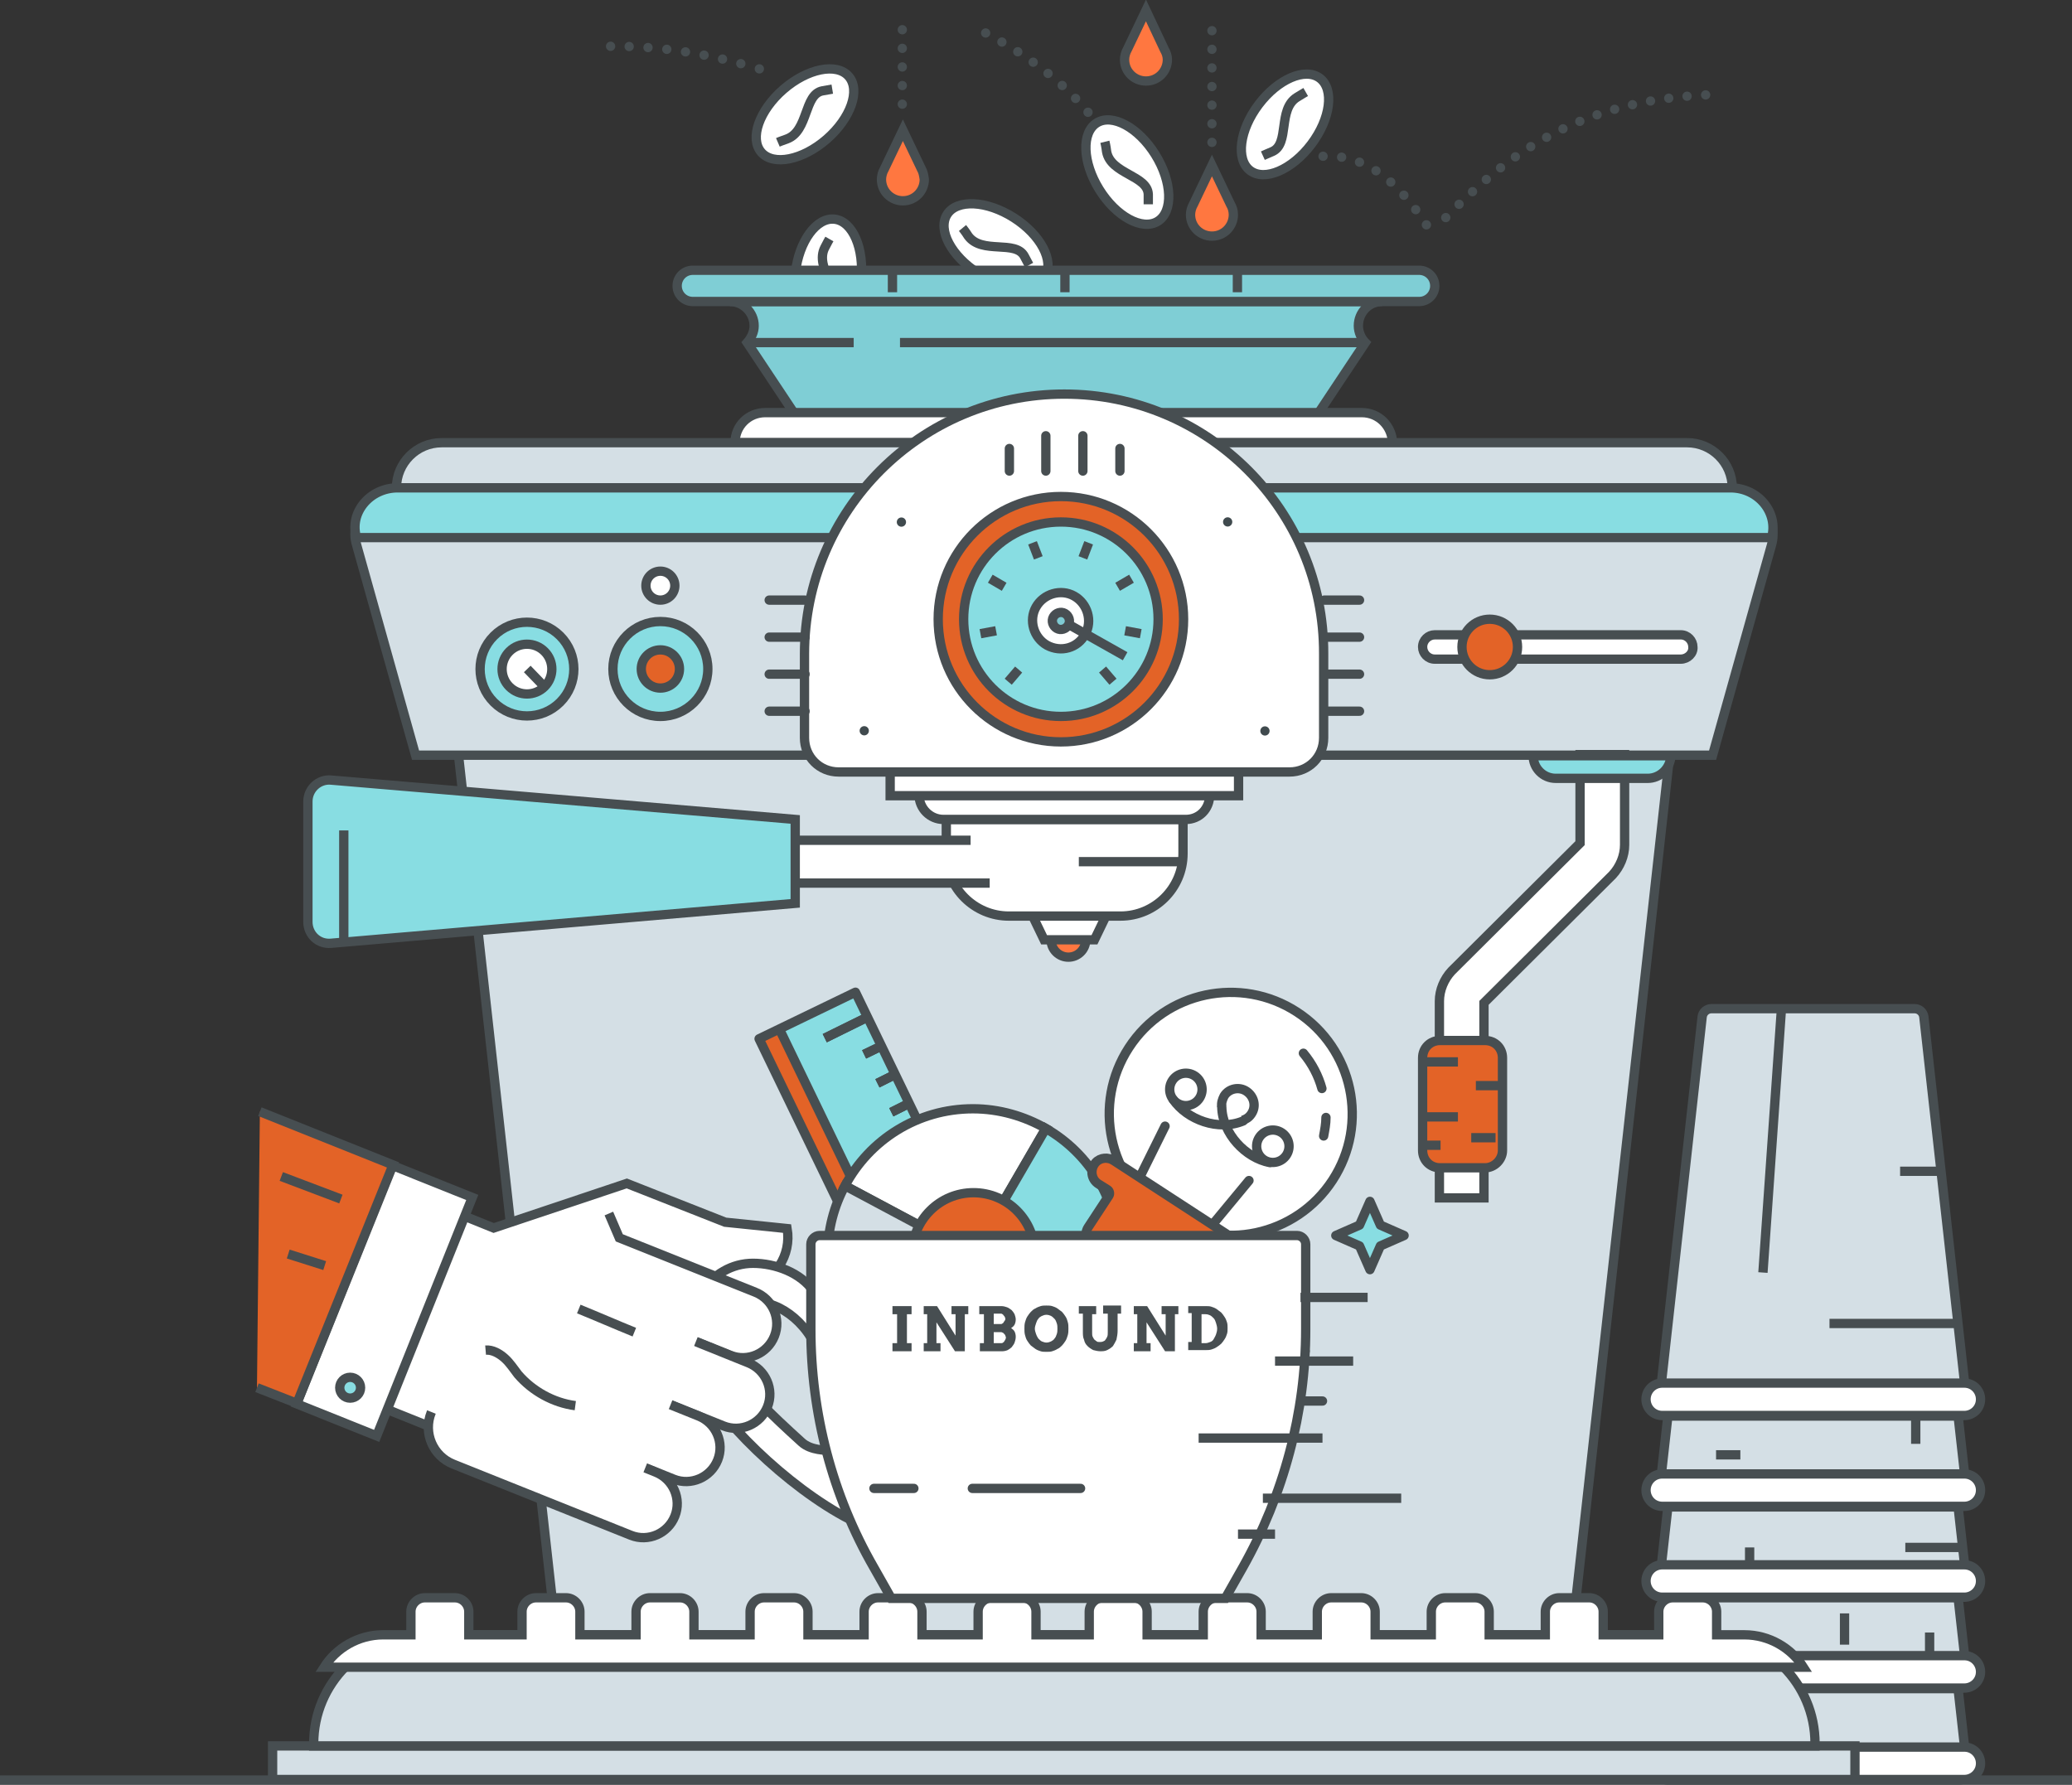 <?xml version="1.0" encoding="utf-8"?>
<!-- Generator: Adobe Illustrator 19.2.1, SVG Export Plug-In . SVG Version: 6.00 Build 0)  -->
<svg version="1.1" xmlns="http://www.w3.org/2000/svg" xmlns:xlink="http://www.w3.org/1999/xlink" x="0px" y="0px" width="358px"
	 height="308.4px" viewBox="0 0 358 308.4" style="enable-background:new 0 0 358 308.4;" xml:space="preserve">
<rect x="0" y="0" width="358" height="308.4" fill="#333333" stroke="none"/>
<g id="BG" style="display:none;">
	
		<rect x="-2505.6" y="-2917.1" style="display:inline;fill:none;stroke:#E36327;stroke-width:220;stroke-miterlimit:10;" width="7384.5" height="3809.2"/>
</g>
<g id="Layer_1">
	<g id="New_Symbol_4_2_">
	</g>
	<g id="New_Symbol_4_1_">
	</g>
	<g id="New_Symbol_4">
	</g>
	<g id="New_Symbol_4_3_">
	</g>
	<g id="New_Symbol_4_4_">
	</g>
	<g>
		<g>
			
				<ellipse transform="matrix(0.11 -0.994 0.994 0.11 79.738 184.788)" style="fill:#FFFFFF;stroke:#474E51;stroke-width:1.608;stroke-miterlimit:10;" cx="143.1" cy="47.9" rx="10" ry="5.7"/>
			<path style="fill:none;stroke:#474E51;stroke-width:1.608;stroke-miterlimit:10;" d="M143.3,41.3c0,0-0.4,0.7-0.8,1.5
				c-1.8,3.5,3.1,7.6,1.1,10.3c-0.3,0.4-1,1.4-1,1.4"/>
		</g>
		<g>
			
				<ellipse transform="matrix(0.537 -0.844 0.844 0.537 43.798 164.849)" style="fill:#FFFFFF;stroke:#474E51;stroke-width:1.608;stroke-miterlimit:10;" cx="172.1" cy="42.5" rx="5.7" ry="10"/>
			<path style="fill:none;stroke:#474E51;stroke-width:1.608;stroke-miterlimit:10;" d="M166.3,39.4c0,0,0.5,0.6,1,1.4
				c2.4,3.2,8.2,0.6,9.7,3.5c0.2,0.4,0.8,1.5,0.8,1.5"/>
		</g>
		<g>
			<g>
				<path style="fill:#7FCED5;stroke:#474E51;stroke-width:1.608;stroke-miterlimit:10;" d="M238.8,52.1H126.1
					c2.3,0,4.2,1.9,4.2,4.2c0,1.1-0.5,2.1-1.2,2.9l20.8,31.3c0.1,0,0.2,0,0.3,0c2.3,0,4.2,1.9,4.2,4.2c0,1.4-0.7,2.6-1.7,3.3v10.2
					h59.6V98c-1-0.8-1.7-2-1.7-3.3c0-2.3,1.9-4.2,4.2-4.2c0.1,0,0.2,0,0.3,0l20.8-31.3c-0.7-0.7-1.2-1.8-1.2-2.9
					C234.7,54,236.5,52.1,238.8,52.1z"/>
				<path style="fill:#FFFFFF;stroke:#474E51;stroke-width:1.608;stroke-miterlimit:10;" d="M235.3,71.3H132.2
					c-2.9,0-5.2,2.3-5.2,5.2v0h113.6v0C240.5,73.6,238.2,71.3,235.3,71.3z"/>
			</g>
			<path id="XMLID_627_" style="fill:#E36327;stroke:#474E51;stroke-width:1.608;stroke-miterlimit:10;" d="M146,120.7h72.9
				c4.1,0,7.4,3.3,7.4,7.4l0,0h-87.6l0,0C138.7,124,142,120.7,146,120.7z"/>
			
				<rect id="XMLID_626_" x="144" y="108.1" transform="matrix(-1 8.978183e-011 -8.978183e-011 -1 364.924 223.605)" style="fill:#E36327;stroke:#474E51;stroke-width:1.608;stroke-miterlimit:10;" width="76.9" height="7.4"/>
			<path id="XMLID_625_" style="fill:#7FCED5;stroke:#474E51;stroke-width:1.608;stroke-miterlimit:10;" d="M245.2,52.1l-125.5,0
				c-1.5,0-2.7-1.2-2.7-2.7v0c0-1.5,1.2-2.7,2.7-2.7h125.5c1.5,0,2.7,1.2,2.7,2.7v0C247.9,50.9,246.7,52.1,245.2,52.1z"/>
			<g>
				
					<line style="fill:#FFFFFF;stroke:#474E51;stroke-width:1.608;stroke-miterlimit:10;" x1="213.8" y1="50.5" x2="213.8" y2="46.8"/>
				<line style="fill:#FFFFFF;stroke:#474E51;stroke-width:1.608;stroke-miterlimit:10;" x1="184" y1="50.5" x2="184" y2="46.8"/>
				
					<line style="fill:#FFFFFF;stroke:#474E51;stroke-width:1.608;stroke-miterlimit:10;" x1="154.2" y1="50.5" x2="154.2" y2="46.8"/>
			</g>
			
				<rect id="XMLID_624_" x="208.1" y="103.7" transform="matrix(-1 4.958377e-011 -4.958377e-011 -1 424.505 211.863)" style="fill:#FFFFFF;stroke:#474E51;stroke-width:1.608;stroke-miterlimit:10;" width="8.3" height="4.4"/>
			
				<rect id="XMLID_623_" x="178.3" y="103.7" transform="matrix(-1 3.778832e-011 -3.778832e-011 -1 364.924 211.863)" style="fill:#FFFFFF;stroke:#474E51;stroke-width:1.608;stroke-miterlimit:10;" width="8.3" height="4.4"/>
			
				<rect id="XMLID_622_" x="148.5" y="103.7" transform="matrix(-1 4.324928e-011 -4.324928e-011 -1 305.343 211.863)" style="fill:#FFFFFF;stroke:#474E51;stroke-width:1.608;stroke-miterlimit:10;" width="8.3" height="4.4"/>
			
				<rect id="XMLID_621_" x="147" y="115.5" transform="matrix(-1 1.384243e-010 -1.384243e-010 -1 364.924 236.228)" style="fill:#FFFFFF;stroke:#474E51;stroke-width:1.608;stroke-miterlimit:10;" width="70.9" height="5.3"/>
			<line style="fill:none;stroke:#474E51;stroke-width:1.608;stroke-miterlimit:10;" x1="152.7" y1="98" x2="188.4" y2="98"/>
			<line style="fill:none;stroke:#474E51;stroke-width:1.608;stroke-miterlimit:10;" x1="198.9" y1="98" x2="212.3" y2="98"/>
			<line style="fill:none;stroke:#474E51;stroke-width:1.608;stroke-miterlimit:10;" x1="214.7" y1="90.5" x2="150.8" y2="90.5"/>
			<line style="fill:none;stroke:#474E51;stroke-width:1.608;stroke-miterlimit:10;" x1="235.8" y1="59.2" x2="155.5" y2="59.2"/>
			<line style="fill:none;stroke:#474E51;stroke-width:1.608;stroke-miterlimit:10;" x1="129.1" y1="59.2" x2="147.5" y2="59.2"/>
		</g>
		<g>
			<g>
				
					<line style="fill:none;stroke:#474E51;stroke-width:1.608;stroke-linecap:round;stroke-miterlimit:10;" x1="131.2" y1="11.9" x2="131.2" y2="11.9"/>
				
					<path style="fill:none;stroke:#474E51;stroke-width:1.608;stroke-linecap:round;stroke-miterlimit:10;stroke-dasharray:0,3.26;" d="
					M128,11c-6.6-1.8-13.6-2.9-20.9-3"/>
				
					<line style="fill:none;stroke:#474E51;stroke-width:1.608;stroke-linecap:round;stroke-miterlimit:10;" x1="105.5" y1="8" x2="105.5" y2="8"/>
			</g>
		</g>
		<g>
			<g>
				
					<line style="fill:none;stroke:#474E51;stroke-width:1.608;stroke-linecap:round;stroke-miterlimit:10;" x1="249.8" y1="37.6" x2="249.8" y2="37.6"/>
				
					<path style="fill:none;stroke:#474E51;stroke-width:1.608;stroke-linecap:round;stroke-miterlimit:10;stroke-dasharray:0,3.184;" d="
					M252.1,35.3c8.3-8,19.8-17.4,41-18.8"/>
				
					<line style="fill:none;stroke:#474E51;stroke-width:1.608;stroke-linecap:round;stroke-miterlimit:10;" x1="294.7" y1="16.4" x2="294.7" y2="16.4"/>
			</g>
		</g>
		
			<path style="fill:none;stroke:#474E51;stroke-width:1.608;stroke-linecap:round;stroke-miterlimit:10;stroke-dasharray:0,3.216;" d="
			M170.3,5.7c18.9,10,24.3,22.2,24.3,29"/>
		
			<path style="fill:none;stroke:#474E51;stroke-width:1.608;stroke-linecap:round;stroke-miterlimit:10;stroke-dasharray:0,3.216;" d="
			M228.6,27c8.5-0.5,14.3,6.2,18.6,13"/>
		<g>
			<g>
				<path style="fill:#D4DFE5;stroke:#474E51;stroke-width:1.608;stroke-miterlimit:10;" d="M288.1,307.6h50.4
					c0.9,0,1.5-0.8,1.4-1.6l-7.7-68.8h-37.9l-7.7,68.8C286.6,306.8,287.3,307.6,288.1,307.6z"/>
				<path style="fill:#FFFFFF;stroke:#474E51;stroke-width:1.608;stroke-miterlimit:10;" d="M287.2,301.9h52.2
					c1.6,0,2.8,1.3,2.8,2.8l0,0c0,1.6-1.3,2.8-2.8,2.8h-52.2c-1.6,0-2.8-1.3-2.8-2.8l0,0C284.4,303.1,285.6,301.9,287.2,301.9z"/>
				
					<line style="fill:none;stroke:#474E51;stroke-width:1.608;stroke-miterlimit:10;" x1="307.8" y1="237.2" x2="304.6" y2="282.7"/>
				<line style="fill:none;stroke:#474E51;stroke-width:1.608;stroke-miterlimit:10;" x1="336" y1="265.3" x2="328.3" y2="265.3"/>
				
					<line style="fill:none;stroke:#474E51;stroke-width:1.608;stroke-miterlimit:10;" x1="338.3" y1="291.6" x2="316.1" y2="291.6"/>
			</g>
			<g>
				<path style="fill:#D4DFE5;stroke:#474E51;stroke-width:1.608;stroke-miterlimit:10;" d="M288.1,291.8h50.4
					c0.9,0,1.5-0.8,1.4-1.6l-7.7-68.8h-37.9l-7.7,68.8C286.6,291.1,287.3,291.8,288.1,291.8z"/>
				<path style="fill:#FFFFFF;stroke:#474E51;stroke-width:1.608;stroke-miterlimit:10;" d="M287.2,286.1h52.2
					c1.6,0,2.8,1.3,2.8,2.8l0,0c0,1.6-1.3,2.8-2.8,2.8h-52.2c-1.6,0-2.8-1.3-2.8-2.8l0,0C284.4,287.4,285.6,286.1,287.2,286.1z"/>
				<line style="fill:none;stroke:#474E51;stroke-width:1.608;stroke-miterlimit:10;" x1="307.8" y1="221.4" x2="304.6" y2="267"/>
				<line style="fill:none;stroke:#474E51;stroke-width:1.608;stroke-miterlimit:10;" x1="336" y1="249.5" x2="328.3" y2="249.5"/>
				
					<line style="fill:none;stroke:#474E51;stroke-width:1.608;stroke-miterlimit:10;" x1="338.3" y1="275.8" x2="316.1" y2="275.8"/>
			</g>
			<g>
				<path style="fill:#D4DFE5;stroke:#474E51;stroke-width:1.608;stroke-miterlimit:10;" d="M288.1,276.1h50.4
					c0.9,0,1.5-0.8,1.4-1.6l-7.7-68.8h-37.9l-7.7,68.8C286.6,275.4,287.3,276.1,288.1,276.1z"/>
				<path style="fill:#FFFFFF;stroke:#474E51;stroke-width:1.608;stroke-miterlimit:10;" d="M287.2,270.4h52.2
					c1.6,0,2.8,1.3,2.8,2.8v0c0,1.6-1.3,2.8-2.8,2.8h-52.2c-1.6,0-2.8-1.3-2.8-2.8v0C284.4,271.7,285.6,270.4,287.2,270.4z"/>
				
					<line style="fill:none;stroke:#474E51;stroke-width:1.608;stroke-miterlimit:10;" x1="307.8" y1="205.7" x2="304.6" y2="251.3"/>
				<line style="fill:none;stroke:#474E51;stroke-width:1.608;stroke-miterlimit:10;" x1="336" y1="233.8" x2="328.3" y2="233.8"/>
				
					<line style="fill:none;stroke:#474E51;stroke-width:1.608;stroke-miterlimit:10;" x1="338.3" y1="260.1" x2="316.1" y2="260.1"/>
			</g>
			<g>
				<path style="fill:#D4DFE5;stroke:#474E51;stroke-width:1.608;stroke-miterlimit:10;" d="M288.1,260.4h50.4
					c0.9,0,1.5-0.8,1.4-1.6l-7.7-68.8h-37.9l-7.7,68.8C286.6,259.6,287.3,260.4,288.1,260.4z"/>
				<path style="fill:#FFFFFF;stroke:#474E51;stroke-width:1.608;stroke-miterlimit:10;" d="M287.2,254.7h52.2
					c1.6,0,2.8,1.3,2.8,2.8l0,0c0,1.6-1.3,2.8-2.8,2.8h-52.2c-1.6,0-2.8-1.3-2.8-2.8l0,0C284.4,256,285.6,254.7,287.2,254.7z"/>
				<line style="fill:none;stroke:#474E51;stroke-width:1.608;stroke-miterlimit:10;" x1="307.8" y1="190" x2="304.6" y2="235.6"/>
				<line style="fill:none;stroke:#474E51;stroke-width:1.608;stroke-miterlimit:10;" x1="336" y1="218.1" x2="328.3" y2="218.1"/>
				
					<line style="fill:none;stroke:#474E51;stroke-width:1.608;stroke-miterlimit:10;" x1="338.3" y1="244.4" x2="316.1" y2="244.4"/>
			</g>
			<g>
				<path style="fill:#D4DFE5;stroke:#474E51;stroke-width:1.608;stroke-miterlimit:10;" d="M288.1,244.7h50.4
					c0.9,0,1.5-0.8,1.4-1.6l-7.5-67.4c-0.1-0.8-0.8-1.4-1.6-1.4h-35.1c-0.8,0-1.5,0.6-1.6,1.4l-7.5,67.4
					C286.6,243.9,287.3,244.7,288.1,244.7z"/>
				<path style="fill:#FFFFFF;stroke:#474E51;stroke-width:1.608;stroke-miterlimit:10;" d="M287.2,239h52.2c1.6,0,2.8,1.3,2.8,2.8
					l0,0c0,1.6-1.3,2.8-2.8,2.8h-52.2c-1.6,0-2.8-1.3-2.8-2.8l0,0C284.4,240.3,285.6,239,287.2,239z"/>
				
					<line style="fill:none;stroke:#474E51;stroke-width:1.608;stroke-miterlimit:10;" x1="307.8" y1="174.3" x2="304.6" y2="219.9"/>
				<line style="fill:none;stroke:#474E51;stroke-width:1.608;stroke-miterlimit:10;" x1="336" y1="202.4" x2="328.3" y2="202.4"/>
				
					<line style="fill:none;stroke:#474E51;stroke-width:1.608;stroke-miterlimit:10;" x1="338.3" y1="228.7" x2="316.1" y2="228.7"/>
			</g>
			
				<line style="fill:none;stroke:#474E51;stroke-width:1.608;stroke-miterlimit:10;" x1="302.3" y1="301.6" x2="302.3" y2="297.6"/>
			
				<line style="fill:none;stroke:#474E51;stroke-width:1.608;stroke-miterlimit:10;" x1="333.4" y1="286.1" x2="333.4" y2="282.1"/>
			
				<line style="fill:none;stroke:#474E51;stroke-width:1.608;stroke-miterlimit:10;" x1="318.7" y1="284.2" x2="318.7" y2="278.8"/>
			
				<line style="fill:none;stroke:#474E51;stroke-width:1.608;stroke-miterlimit:10;" x1="339.2" y1="267.4" x2="329.2" y2="267.4"/>
			
				<line style="fill:none;stroke:#474E51;stroke-width:1.608;stroke-miterlimit:10;" x1="302.3" y1="270.4" x2="302.3" y2="267.4"/>
			<line style="fill:none;stroke:#474E51;stroke-width:1.608;stroke-miterlimit:10;" x1="331" y1="244.7" x2="331" y2="249.5"/>
			
				<line style="fill:none;stroke:#474E51;stroke-width:1.608;stroke-miterlimit:10;" x1="296.5" y1="251.4" x2="300.7" y2="251.4"/>
		</g>
		<path style="fill:#D4DFE5;stroke:#474E51;stroke-width:1.608;stroke-miterlimit:10;" d="M291.5,76.5H76.3c-4.3,0-7.8,3.5-7.8,7.8
			v0h230.8v0C299.3,80,295.8,76.5,291.5,76.5z"/>
		<polygon style="fill:#D4DFE5;stroke:#474E51;stroke-width:1.608;stroke-miterlimit:10;" points="268.9,306.9 98.8,306.9 
			79.1,129.4 288.6,129.4 		"/>
		<path style="fill:#D4DFE5;stroke:#474E51;stroke-width:1.608;stroke-miterlimit:10;" d="M299,85.5H68.7c-4.8,0-8.4,4.3-7.1,8.6
			l10.2,36.4h224.1l10.2-36.4C307.3,89.8,303.8,85.5,299,85.5z"/>
		<path style="fill:#88DDE2;stroke:#474E51;stroke-width:1.608;stroke-miterlimit:10;" d="M299,84.3H68.7c-4.8,0-8.4,4.3-7.1,8.6
			h244.5C307.3,88.6,303.8,84.3,299,84.3z"/>
		
			<rect x="47.1" y="301.7" style="fill:#D4DFE5;stroke:#474E51;stroke-width:1.608;stroke-miterlimit:10;" width="273.4" height="5.8"/>
		<path style="fill:#D4DFE5;stroke:#474E51;stroke-width:1.608;stroke-miterlimit:10;" d="M313.5,301.7H54.2v-0.4
			c0-10.4,8.4-18.8,18.8-18.8h221.8c10.4,0,18.8,8.4,18.8,18.8V301.7z"/>
		<line style="fill:none;stroke:#474E51;stroke-width:1.608;stroke-miterlimit:10;" x1="0" y1="307.6" x2="358" y2="307.6"/>
		<path style="fill:#FFFFFF;stroke:#474E51;stroke-width:1.608;stroke-miterlimit:10;" d="M301.4,282.5h-4.8v-4
			c0-1.3-1.1-2.4-2.4-2.4H289c-1.3,0-2.4,1.1-2.4,2.4v4H277v-4c0-1.3-1.1-2.4-2.4-2.4h-5.2c-1.3,0-2.4,1.1-2.4,2.4v4h-9.7v-4
			c0-1.3-1.1-2.4-2.4-2.4h-5.2c-1.3,0-2.4,1.1-2.4,2.4v4h-9.7v-4c0-1.3-1.1-2.4-2.4-2.4h-5.2c-1.3,0-2.4,1.1-2.4,2.4v4h-9.7v-4
			c0-1.3-1.1-2.4-2.4-2.4h-5.2c-1.3,0-2.4,1.1-2.4,2.4v4h-9.7v-4c0-1.3-1.1-2.4-2.4-2.4h-5.2c-1.3,0-2.4,1.1-2.4,2.4v4H179v-4
			c0-1.3-1.1-2.4-2.4-2.4h-5.2c-1.3,0-2.4,1.1-2.4,2.4v4h-9.7v-4c0-1.3-1.1-2.4-2.4-2.4h-5.2c-1.3,0-2.4,1.1-2.4,2.4v4h-9.7v-4
			c0-1.3-1.1-2.4-2.4-2.4h-5.2c-1.3,0-2.4,1.1-2.4,2.4v4h-9.7v-4c0-1.3-1.1-2.4-2.4-2.4h-5.2c-1.3,0-2.4,1.1-2.4,2.4v4h-9.7v-4
			c0-1.3-1.1-2.4-2.4-2.4h-5.2c-1.3,0-2.4,1.1-2.4,2.4v4H81v-4c0-1.3-1.1-2.4-2.4-2.4h-5.2c-1.3,0-2.4,1.1-2.4,2.4v4h-4.8
			c-4.3,0-8.1,2.3-10.2,5.6h255.6C309.5,284.8,305.7,282.5,301.4,282.5z"/>
		<g>
			<g>
				
					<circle style="fill:#FF7740;stroke:#474E51;stroke-width:1.608;stroke-linecap:round;stroke-linejoin:round;stroke-miterlimit:10;" cx="184.6" cy="162.4" r="3"/>
				<polygon style="fill:#FFFFFF;stroke:#474E51;stroke-width:1.608;stroke-miterlimit:10;" points="189.1,162.4 180.4,162.4 
					176.4,154.1 193.1,154.1 				"/>
				<path style="fill:#FFFFFF;stroke:#474E51;stroke-width:1.608;stroke-miterlimit:10;" d="M193.6,158.3h-19.3
					c-5.9,0-10.8-4.8-10.8-10.8v-5.9h40.9v5.9C204.4,153.5,199.5,158.3,193.6,158.3z"/>
				<path style="fill:#FFFFFF;stroke:#474E51;stroke-width:1.608;stroke-miterlimit:10;" d="M204.9,141.6H163
					c-2.3,0-4.2-1.9-4.2-4.2l0,0H209l0,0C209,139.8,207.2,141.6,204.9,141.6z"/>
				
					<rect x="153.8" y="133.3" style="fill:#FFFFFF;stroke:#474E51;stroke-width:1.608;stroke-miterlimit:10;" width="60.2" height="4.2"/>
			</g>
			
				<line style="fill:none;stroke:#474E51;stroke-width:1.608;stroke-miterlimit:10;" x1="204.9" y1="148.9" x2="186.4" y2="148.9"/>
		</g>
		<polyline style="fill:#FFFFFF;stroke:#474E51;stroke-width:1.608;stroke-miterlimit:10;" points="171,152.6 126.9,152.6 
			126.9,145.2 167.7,145.2 		"/>
		<path style="fill:#88DDE2;stroke:#474E51;stroke-width:1.608;stroke-miterlimit:10;" d="M137.4,156.1L57.2,163
			c-2.2,0.2-4-1.5-4-3.7v-20.8c0-2.2,1.9-3.9,4-3.7l80.2,6.8V156.1z"/>
		<line style="fill:none;stroke:#474E51;stroke-width:1.608;stroke-miterlimit:10;" x1="59.4" y1="143.5" x2="59.4" y2="162.7"/>
		<g>
			<path style="fill:#FFFFFF;stroke:#474E51;stroke-width:1.608;stroke-miterlimit:10;" d="M183.9,68.1L183.9,68.1
				c-24.8,0-44.9,20.1-44.9,44.9v14.5c0,3.3,2.6,5.9,5.9,5.9h77.9c3.3,0,5.9-2.6,5.9-5.9v-14.5C228.8,88.2,208.7,68.1,183.9,68.1z"
				/>
			<g>
				<g id="XMLID_563_">
					<g id="XMLID_567_">
						
							<circle id="XMLID_620_" style="fill:#E36327;stroke:#484E52;stroke-width:1.608;stroke-linejoin:round;stroke-miterlimit:10;" cx="183.3" cy="107" r="21.2"/>
						
							<circle id="XMLID_619_" style="fill:#88DDE2;stroke:#484E52;stroke-width:1.608;stroke-linejoin:round;stroke-miterlimit:10;" cx="183.3" cy="107" r="16.8"/>
						<g id="XMLID_615_">
							<g id="XMLID_616_">
								
									<path id="XMLID_617_" style="fill:#FFFFFF;stroke:#484E52;stroke-width:1.608;stroke-linejoin:round;stroke-miterlimit:10;" d="
									M180.9,111.5c-2.3-1.3-3.2-4.3-1.9-6.6c1.3-2.3,4.3-3.2,6.6-1.9c2.3,1.3,3.2,4.3,1.9,6.6C186.2,112,183.3,112.8,180.9,111.5
									z"/>
							</g>
						</g>
						
							<line id="XMLID_614_" style="fill:none;stroke:#484E52;stroke-width:1.608;stroke-linejoin:round;stroke-miterlimit:10;" x1="178.4" y1="93.8" x2="179.4" y2="96.4"/>
						
							<line id="XMLID_613_" style="fill:none;stroke:#484E52;stroke-width:1.608;stroke-linejoin:round;stroke-miterlimit:10;" x1="171.1" y1="100" x2="173.5" y2="101.4"/>
						
							<line id="XMLID_612_" style="fill:none;stroke:#484E52;stroke-width:1.608;stroke-linejoin:round;stroke-miterlimit:10;" x1="169.4" y1="109.5" x2="172.1" y2="109"/>
						
							<line id="XMLID_611_" style="fill:none;stroke:#484E52;stroke-width:1.608;stroke-linejoin:round;stroke-miterlimit:10;" x1="197.1" y1="109.5" x2="194.4" y2="109"/>
						
							<line id="XMLID_590_" style="fill:none;stroke:#484E52;stroke-width:1.608;stroke-linejoin:round;stroke-miterlimit:10;" x1="195.5" y1="100" x2="193.1" y2="101.4"/>
						
							<line id="XMLID_586_" style="fill:none;stroke:#484E52;stroke-width:1.608;stroke-linejoin:round;stroke-miterlimit:10;" x1="188.1" y1="93.8" x2="187.1" y2="96.4"/>
						
							<polyline id="XMLID_569_" style="fill:none;stroke:#484E52;stroke-width:1.608;stroke-linejoin:round;stroke-miterlimit:10;" points="
							192.3,117.8 192.3,117.8 190.5,115.7 						"/>
						
							<polyline id="XMLID_568_" style="fill:none;stroke:#484E52;stroke-width:1.608;stroke-linejoin:round;stroke-miterlimit:10;" points="
							176,115.7 174.2,117.8 174.2,117.8 						"/>
					</g>
					
						<line id="XMLID_566_" style="fill:none;stroke:#484E52;stroke-width:1.608;stroke-linejoin:round;stroke-miterlimit:10;" x1="184.1" y1="107.6" x2="194.4" y2="113.4"/>
					
						<path id="XMLID_564_" style="fill:#7FCBD3;stroke:#484E52;stroke-width:1.608;stroke-linejoin:round;stroke-miterlimit:10;" d="
						M182.6,108.6c-0.7-0.4-1-1.3-0.6-2s1.3-1,2-0.6c0.7,0.4,1,1.3,0.6,2C184.2,108.7,183.3,109,182.6,108.6z"/>
				</g>
			</g>
		</g>
		<g>
			<circle style="fill:#88DDE2;stroke:#474E51;stroke-width:1.608;stroke-miterlimit:10;" cx="114.1" cy="115.6" r="8.2"/>
			<circle style="fill:#E36327;stroke:#474E51;stroke-width:1.608;stroke-miterlimit:10;" cx="114.1" cy="115.6" r="3.3"/>
		</g>
		
			<circle style="fill:#FFFFFF;stroke:#484E52;stroke-width:1.608;stroke-linejoin:round;stroke-miterlimit:10;" cx="114.1" cy="101.2" r="2.5"/>
		<g>
			<path style="fill:#FFFFFF;stroke:#474E51;stroke-width:1.608;stroke-miterlimit:10;" d="M256.4,207h-7.7v-34
				c0-1.9,0.8-3.8,2.1-5.2l22.2-22.1v-15.3h7.7V146c0,1.9-0.8,3.8-2.1,5.2l-22.2,22.1V207z"/>
			<path style="fill:#88DDE2;stroke:#474E51;stroke-width:1.608;stroke-miterlimit:10;" d="M284.7,134.5h-15.9
				c-2.2,0-3.9-1.8-3.9-3.9l0,0h23.8l0,0C288.6,132.8,286.8,134.5,284.7,134.5z"/>
			<path style="fill:#E36327;stroke:#474E51;stroke-width:1.608;stroke-miterlimit:10;" d="M256.6,201.8h-7.8c-1.7,0-3-1.3-3-3v-16
				c0-1.7,1.3-3,3-3h7.8c1.7,0,3,1.3,3,3v16C259.6,200.4,258.2,201.8,256.6,201.8z"/>
			
				<line style="fill:none;stroke:#474E51;stroke-width:1.608;stroke-miterlimit:10;" x1="245.8" y1="197.9" x2="248.9" y2="197.9"/>
			<line style="fill:none;stroke:#474E51;stroke-width:1.608;stroke-miterlimit:10;" x1="245.8" y1="193" x2="251.9" y2="193"/>
			<line style="fill:none;stroke:#474E51;stroke-width:1.608;stroke-miterlimit:10;" x1="259.6" y1="187.6" x2="255" y2="187.6"/>
			
				<line style="fill:none;stroke:#474E51;stroke-width:1.608;stroke-miterlimit:10;" x1="258.4" y1="196.6" x2="254.2" y2="196.6"/>
			
				<line style="fill:none;stroke:#474E51;stroke-width:1.608;stroke-miterlimit:10;" x1="245.8" y1="183.5" x2="251.9" y2="183.5"/>
		</g>
		<g>
			<g>
				
					<ellipse transform="matrix(3.102838e-003 -1 1 3.102838e-003 121.258 302.009)" style="fill:#404A4E;" cx="212.1" cy="90.2" rx="0.8" ry="0.8"/>
				
					<ellipse transform="matrix(3.102838e-003 -1 1 3.102838e-003 91.58 344.418)" style="fill:#404A4E;" cx="218.5" cy="126.3" rx="0.8" ry="0.8"/>
			</g>
			<g>
				
					<ellipse transform="matrix(3.102838e-003 -1 1 3.102838e-003 65.063 245.639)" style="fill:#404A4E;" cx="155.7" cy="90.2" rx="0.8" ry="0.8"/>
				
					<ellipse transform="matrix(3.102838e-003 -1 1 3.102838e-003 22.562 275.185)" style="fill:#404A4E;" cx="149.3" cy="126.3" rx="0.8" ry="0.8"/>
			</g>
		</g>
		<g>
			
				<line style="fill:none;stroke:#474E51;stroke-width:1.608;stroke-linecap:round;stroke-linejoin:round;stroke-miterlimit:10;" x1="228.8" y1="122.9" x2="234.9" y2="122.9"/>
			
				<line style="fill:none;stroke:#474E51;stroke-width:1.608;stroke-linecap:round;stroke-linejoin:round;stroke-miterlimit:10;" x1="228.8" y1="116.5" x2="234.9" y2="116.5"/>
			
				<line style="fill:none;stroke:#474E51;stroke-width:1.608;stroke-linecap:round;stroke-linejoin:round;stroke-miterlimit:10;" x1="228.8" y1="110.1" x2="234.9" y2="110.1"/>
			
				<line style="fill:none;stroke:#474E51;stroke-width:1.608;stroke-linecap:round;stroke-linejoin:round;stroke-miterlimit:10;" x1="228.8" y1="103.7" x2="234.9" y2="103.7"/>
		</g>
		<g>
			
				<line style="fill:none;stroke:#474E51;stroke-width:1.608;stroke-linecap:round;stroke-linejoin:round;stroke-miterlimit:10;" x1="132.9" y1="122.9" x2="139.1" y2="122.9"/>
			
				<line style="fill:none;stroke:#474E51;stroke-width:1.608;stroke-linecap:round;stroke-linejoin:round;stroke-miterlimit:10;" x1="132.9" y1="116.5" x2="139.1" y2="116.5"/>
			
				<line style="fill:none;stroke:#474E51;stroke-width:1.608;stroke-linecap:round;stroke-linejoin:round;stroke-miterlimit:10;" x1="132.9" y1="110.1" x2="139.1" y2="110.1"/>
			
				<line style="fill:none;stroke:#474E51;stroke-width:1.608;stroke-linecap:round;stroke-linejoin:round;stroke-miterlimit:10;" x1="132.9" y1="103.7" x2="139.1" y2="103.7"/>
		</g>
		<g>
			
				<line style="fill:none;stroke:#474E51;stroke-width:1.608;stroke-linecap:round;stroke-linejoin:round;stroke-miterlimit:10;" x1="193.5" y1="81.4" x2="193.5" y2="77.5"/>
			
				<line style="fill:none;stroke:#474E51;stroke-width:1.608;stroke-linecap:round;stroke-linejoin:round;stroke-miterlimit:10;" x1="187.1" y1="81.4" x2="187.1" y2="75.3"/>
			
				<line style="fill:none;stroke:#474E51;stroke-width:1.608;stroke-linecap:round;stroke-linejoin:round;stroke-miterlimit:10;" x1="180.7" y1="81.4" x2="180.7" y2="75.3"/>
			
				<line style="fill:none;stroke:#474E51;stroke-width:1.608;stroke-linecap:round;stroke-linejoin:round;stroke-miterlimit:10;" x1="174.4" y1="81.4" x2="174.4" y2="77.5"/>
		</g>
		
			<polygon style="fill:#88DDE2;stroke:#474E51;stroke-width:1.608;stroke-linecap:round;stroke-linejoin:round;stroke-miterlimit:10;" points="
			236.7,207.6 238.5,211.7 242.6,213.5 238.5,215.3 236.7,219.4 234.9,215.3 230.8,213.5 234.9,211.7 		"/>
		<g>
			<path style="fill:#FFFFFF;stroke:#474E51;stroke-width:1.608;stroke-miterlimit:10;" d="M290.4,113.9h-42.5
				c-1.2,0-2.1-1-2.1-2.1l0,0c0-1.2,1-2.1,2.1-2.1h42.5c1.2,0,2.1,1,2.1,2.1l0,0C292.6,112.9,291.6,113.9,290.4,113.9z"/>
			<circle style="fill:#E36327;stroke:#474E51;stroke-width:1.608;stroke-miterlimit:10;" cx="257.4" cy="111.8" r="4.8"/>
		</g>
		<g>
			
				<ellipse transform="matrix(0.707 -0.707 0.707 0.707 -55.088 98.297)" style="fill:#88DDE2;stroke:#474E51;stroke-width:1.608;stroke-miterlimit:10;" cx="91.1" cy="115.6" rx="8.1" ry="8.1"/>
			
				<ellipse transform="matrix(0.707 -0.707 0.707 0.707 -55.088 98.297)" style="fill:#FFFFFF;stroke:#474E51;stroke-width:1.608;stroke-miterlimit:10;" cx="91.1" cy="115.6" rx="4.3" ry="4.3"/>
			<line style="fill:none;stroke:#474E51;stroke-width:1.608;stroke-miterlimit:10;" x1="91.1" y1="115.6" x2="94.1" y2="118.7"/>
		</g>
		<g>
			
				<line style="fill:none;stroke:#474E51;stroke-width:1.608;stroke-linecap:round;stroke-linejoin:round;stroke-miterlimit:10;" x1="225.5" y1="233.5" x2="181.4" y2="233.5"/>
			
				<line style="fill:none;stroke:#474E51;stroke-width:1.608;stroke-linecap:round;stroke-linejoin:round;stroke-miterlimit:10;" x1="151" y1="269.8" x2="200.8" y2="269.8"/>
			
				<line style="fill:none;stroke:#474E51;stroke-width:1.608;stroke-linecap:round;stroke-linejoin:round;stroke-miterlimit:10;" x1="219" y1="242.1" x2="228.5" y2="242.1"/>
			<path style="fill:#FFFFFF;stroke:#474E51;stroke-width:1.608;stroke-miterlimit:10;" d="M136,212.3l-10.7-1.1l-17-6.7l-23,7.7
				l-18.8-7.6L53.2,238l13.8,5.6l36.1,14.5l13.7-33l12.6-2.6C133.9,221.3,136.8,216.9,136,212.3z"/>
			<g>
				<path style="fill:#FFFFFF;stroke:#474E51;stroke-width:1.608;stroke-miterlimit:10;" d="M146.9,262.6
					c-10.9-5.6-23.3-17.8-26.6-25.3c-2.1-4.6-1.8-10,0.8-13.9c2.1-3.2,5.4-5.1,9-5.1c3.8,0,8.3,1.6,10.5,4.9l-0.5,7.9
					c-3.2-5.2-9.3-7.7-12.6-4.9c-1.7,1.5-3.6,5.2-0.8,10.2c2.1,3.8,6.4,7.9,11.8,12.8c1.6,1.5,4.5,1.4,4.5,1.4L146.9,262.6z"/>
			</g>
			<g>
				
					<rect x="151.4" y="170.7" transform="matrix(0.9 -0.435 0.435 0.9 -79.361 91.733)" style="fill:#88DDE2;" width="18.5" height="97"/>
				
					<rect x="152.2" y="173.9" transform="matrix(-0.9 0.435 -0.435 -0.9 389.591 355.659)" style="fill:#E36327;" width="3.8" height="97"/>
				<g>
					<g>
						<line style="fill:#FFFFFF;" x1="150" y1="175.7" x2="142.5" y2="179.4"/>
						<line style="fill:#FFFFFF;" x1="169.2" y1="215.4" x2="161.6" y2="219.1"/>
						<line style="fill:#FFFFFF;" x1="178.7" y1="235.3" x2="171.2" y2="238.9"/>
						<line style="fill:#FFFFFF;" x1="188.3" y1="255.1" x2="180.8" y2="258.8"/>
					</g>
					<g>
						
							<line style="fill:none;stroke:#474E51;stroke-width:1.608;stroke-miterlimit:10;" x1="150" y1="175.7" x2="142.5" y2="179.4"/>
						
							<line style="fill:none;stroke:#474E51;stroke-width:1.608;stroke-miterlimit:10;" x1="169.2" y1="215.4" x2="161.6" y2="219.1"/>
						
							<line style="fill:none;stroke:#474E51;stroke-width:1.608;stroke-miterlimit:10;" x1="178.7" y1="235.3" x2="171.2" y2="238.9"/>
						
							<line style="fill:none;stroke:#474E51;stroke-width:1.608;stroke-miterlimit:10;" x1="188.3" y1="255.1" x2="180.8" y2="258.8"/>
					</g>
					<g>
						
							<line style="fill:none;stroke:#474E51;stroke-width:1.608;stroke-linejoin:round;stroke-miterlimit:10;" x1="150" y1="175.7" x2="142.5" y2="179.4"/>
						
							<line style="fill:none;stroke:#474E51;stroke-width:1.608;stroke-linejoin:round;stroke-miterlimit:10;" x1="169.2" y1="215.4" x2="161.6" y2="219.1"/>
						
							<line style="fill:none;stroke:#474E51;stroke-width:1.608;stroke-linejoin:round;stroke-miterlimit:10;" x1="178.7" y1="235.3" x2="171.2" y2="238.9"/>
						
							<line style="fill:none;stroke:#474E51;stroke-width:1.608;stroke-linejoin:round;stroke-miterlimit:10;" x1="188.3" y1="255.1" x2="180.8" y2="258.8"/>
					</g>
				</g>
				<g>
					<g>
						<line style="fill:#FFFFFF;" x1="152.4" y1="180.7" x2="149.3" y2="182.2"/>
						<line style="fill:#FFFFFF;" x1="154.8" y1="185.6" x2="151.6" y2="187.2"/>
						<line style="fill:#FFFFFF;" x1="157.2" y1="190.6" x2="154" y2="192.2"/>
					</g>
					<g>
						
							<line style="fill:none;stroke:#474E51;stroke-width:1.608;stroke-miterlimit:10;" x1="152.4" y1="180.7" x2="149.3" y2="182.2"/>
						
							<line style="fill:none;stroke:#474E51;stroke-width:1.608;stroke-miterlimit:10;" x1="154.8" y1="185.6" x2="151.6" y2="187.2"/>
						
							<line style="fill:none;stroke:#474E51;stroke-width:1.608;stroke-miterlimit:10;" x1="157.2" y1="190.6" x2="154" y2="192.2"/>
					</g>
					<g>
						
							<line style="fill:none;stroke:#474E51;stroke-width:1.608;stroke-linejoin:round;stroke-miterlimit:10;" x1="152.4" y1="180.7" x2="149.3" y2="182.2"/>
						
							<line style="fill:none;stroke:#474E51;stroke-width:1.608;stroke-linejoin:round;stroke-miterlimit:10;" x1="154.8" y1="185.6" x2="151.6" y2="187.2"/>
						
							<line style="fill:none;stroke:#474E51;stroke-width:1.608;stroke-linejoin:round;stroke-miterlimit:10;" x1="157.2" y1="190.6" x2="154" y2="192.2"/>
					</g>
				</g>
				<g>
					<g>
						<line style="fill:#FFFFFF;" x1="162" y1="200.5" x2="158.9" y2="202"/>
						<line style="fill:#FFFFFF;" x1="159.4" y1="195.4" x2="156.3" y2="196.9"/>
						<line style="fill:#FFFFFF;" x1="164.4" y1="205.5" x2="161.2" y2="207"/>
						<line style="fill:#FFFFFF;" x1="166.8" y1="210.5" x2="163.6" y2="212"/>
					</g>
					<g>
						<line style="fill:none;stroke:#474E51;stroke-width:1.608;stroke-miterlimit:10;" x1="162" y1="200.5" x2="158.9" y2="202"/>
						
							<line style="fill:none;stroke:#474E51;stroke-width:1.608;stroke-miterlimit:10;" x1="159.4" y1="195.4" x2="156.3" y2="196.9"/>
						
							<line style="fill:none;stroke:#474E51;stroke-width:1.608;stroke-miterlimit:10;" x1="164.4" y1="205.5" x2="161.2" y2="207"/>
						
							<line style="fill:none;stroke:#474E51;stroke-width:1.608;stroke-miterlimit:10;" x1="166.8" y1="210.5" x2="163.6" y2="212"/>
					</g>
					<g>
						
							<line style="fill:none;stroke:#474E51;stroke-width:1.608;stroke-linejoin:round;stroke-miterlimit:10;" x1="162" y1="200.5" x2="158.9" y2="202"/>
						
							<line style="fill:none;stroke:#474E51;stroke-width:1.608;stroke-linejoin:round;stroke-miterlimit:10;" x1="159.4" y1="195.4" x2="156.3" y2="196.9"/>
						
							<line style="fill:none;stroke:#474E51;stroke-width:1.608;stroke-linejoin:round;stroke-miterlimit:10;" x1="164.4" y1="205.5" x2="161.2" y2="207"/>
						
							<line style="fill:none;stroke:#474E51;stroke-width:1.608;stroke-linejoin:round;stroke-miterlimit:10;" x1="166.8" y1="210.5" x2="163.6" y2="212"/>
					</g>
				</g>
				<g>
					<g>
						<line style="fill:#FFFFFF;" x1="171.6" y1="220.4" x2="168.5" y2="221.9"/>
						<line style="fill:#FFFFFF;" x1="174" y1="225.4" x2="170.8" y2="226.9"/>
						<line style="fill:#FFFFFF;" x1="176.4" y1="230.3" x2="173.2" y2="231.9"/>
					</g>
					<g>
						
							<line style="fill:none;stroke:#474E51;stroke-width:1.608;stroke-miterlimit:10;" x1="171.6" y1="220.4" x2="168.5" y2="221.9"/>
						
							<line style="fill:none;stroke:#474E51;stroke-width:1.608;stroke-miterlimit:10;" x1="174" y1="225.4" x2="170.8" y2="226.9"/>
						
							<line style="fill:none;stroke:#474E51;stroke-width:1.608;stroke-miterlimit:10;" x1="176.4" y1="230.3" x2="173.2" y2="231.9"/>
					</g>
					<g>
						
							<line style="fill:none;stroke:#474E51;stroke-width:1.608;stroke-linejoin:round;stroke-miterlimit:10;" x1="171.6" y1="220.4" x2="168.5" y2="221.9"/>
						
							<line style="fill:none;stroke:#474E51;stroke-width:1.608;stroke-linejoin:round;stroke-miterlimit:10;" x1="174" y1="225.4" x2="170.8" y2="226.9"/>
						
							<line style="fill:none;stroke:#474E51;stroke-width:1.608;stroke-linejoin:round;stroke-miterlimit:10;" x1="176.4" y1="230.3" x2="173.2" y2="231.9"/>
					</g>
				</g>
				<g>
					<g>
						<line style="fill:#FFFFFF;" x1="181.1" y1="240.2" x2="178.1" y2="241.7"/>
						<line style="fill:#FFFFFF;" x1="183.5" y1="245.2" x2="180.4" y2="246.8"/>
						<line style="fill:#FFFFFF;" x1="185.9" y1="250.2" x2="182.8" y2="251.7"/>
					</g>
					<g>
						
							<line style="fill:none;stroke:#474E51;stroke-width:1.608;stroke-miterlimit:10;" x1="181.1" y1="240.2" x2="178.1" y2="241.7"/>
						
							<line style="fill:none;stroke:#474E51;stroke-width:1.608;stroke-miterlimit:10;" x1="183.5" y1="245.2" x2="180.4" y2="246.8"/>
						
							<line style="fill:none;stroke:#474E51;stroke-width:1.608;stroke-miterlimit:10;" x1="185.9" y1="250.2" x2="182.8" y2="251.7"/>
					</g>
					<g>
						
							<line style="fill:none;stroke:#474E51;stroke-width:1.608;stroke-linejoin:round;stroke-miterlimit:10;" x1="181.1" y1="240.2" x2="178.1" y2="241.7"/>
						
							<line style="fill:none;stroke:#474E51;stroke-width:1.608;stroke-linejoin:round;stroke-miterlimit:10;" x1="183.5" y1="245.2" x2="180.4" y2="246.8"/>
						
							<line style="fill:none;stroke:#474E51;stroke-width:1.608;stroke-linejoin:round;stroke-miterlimit:10;" x1="185.9" y1="250.2" x2="182.8" y2="251.7"/>
					</g>
				</g>
				
					<line style="fill:#FFFFFF;stroke:#474E51;stroke-width:1.608;stroke-linejoin:round;stroke-miterlimit:10;" x1="134.7" y1="177.9" x2="176.9" y2="265.3"/>
				
					<rect x="151.4" y="170.7" transform="matrix(0.9 -0.435 0.435 0.9 -79.361 91.733)" style="fill:none;stroke:#474E51;stroke-width:1.608;stroke-linejoin:round;stroke-miterlimit:10;" width="18.5" height="97"/>
			</g>
			<g>
				<path style="fill:#FFFFFF;stroke:#474E51;stroke-width:1.608;stroke-miterlimit:10;" d="M180.7,195c-3.7-2.1-8-3.4-12.6-3.4
					c-9.6,0-17.9,5.4-22.1,13.3l22.1,11.8L180.7,195z"/>
				<g>
					<path style="fill:#D4DFE5;stroke:#474E51;stroke-width:1.608;stroke-miterlimit:10;" d="M146,204.9c-1.9,3.5-3,7.6-3,11.8
						c0,11.5,7.7,21.1,18.2,24.1l6.9-24.1L146,204.9z"/>
					<path style="fill:#88DDE2;stroke:#474E51;stroke-width:1.608;stroke-miterlimit:10;" d="M180.7,195l-12.6,21.7l-6.9,24.1
						c2.2,0.6,4.5,1,6.9,1c13.9,0,25.1-11.2,25.1-25.1C193.3,207.4,188.2,199.3,180.7,195z"/>
				</g>
				<circle style="fill:#E36327;stroke:#474E51;stroke-width:1.608;stroke-miterlimit:10;" cx="168.2" cy="216.7" r="10.6"/>
			</g>
			<g>
				<g>
					
						<ellipse transform="matrix(0.545 -0.838 0.838 0.545 -64.642 265.894)" style="fill:#FFFFFF;stroke:#474E51;stroke-width:1.608;stroke-linecap:square;stroke-miterlimit:10;" cx="212.8" cy="192.5" rx="21" ry="21"/>
					<g>
						
							<ellipse transform="matrix(0.545 -0.838 0.838 0.545 -65.986 274.47)" style="fill:none;stroke:#474E51;stroke-width:1.608;stroke-linecap:square;stroke-miterlimit:10;" cx="220" cy="198.1" rx="2.8" ry="2.8"/>
					</g>
					<g>
						
							<ellipse transform="matrix(0.545 -0.838 0.838 0.545 -64.623 257.42)" style="fill:none;stroke:#474E51;stroke-width:1.608;stroke-linecap:square;stroke-miterlimit:10;" cx="205" cy="188.3" rx="2.8" ry="2.8"/>
					</g>
					
						<line style="fill:none;stroke:#474E51;stroke-width:1.608;stroke-linecap:round;stroke-miterlimit:10;" x1="201.3" y1="194.6" x2="196" y2="205.3"/>
					
						<line style="fill:none;stroke:#474E51;stroke-width:1.608;stroke-linecap:round;stroke-miterlimit:10;" x1="215.8" y1="204" x2="208.1" y2="213.3"/>
					<polygon style="fill:none;stroke:#474E51;stroke-width:1.608;stroke-linecap:round;stroke-miterlimit:10;" points="
						195.5,225.8 189.5,221.9 190.1,216.5 200.2,223.1 					"/>
					<path style="fill:none;stroke:#474E51;stroke-width:1.608;stroke-linecap:round;stroke-miterlimit:10;" d="M211.1,191.3
						c0.1,4.6,4.1,8.8,8.3,9.6"/>
					<path style="fill:none;stroke:#474E51;stroke-width:1.608;stroke-linecap:round;stroke-miterlimit:10;" d="M214.8,193.7
						c-4.3,1.8-9.7-0.2-12.1-3.7"/>
					<path style="fill:#E36327;stroke:#474E51;stroke-width:1.608;stroke-linecap:round;stroke-miterlimit:10;" d="M213.7,214.4
						l-21.2-13.8c-1-0.7-2.4-0.6-3.2,0.3c-1,1.1-0.8,2.9,0.5,3.7l1.6,1c0.3,0.2,0.4,0.7,0.2,1l-3.6,5.5c-0.7,1.1-0.4,2.7,0.7,3.4
						l13,8.4c1.1,0.7,2.7,0.4,3.4-0.7l3.6-5.5c0.2-0.3,0.7-0.4,1-0.2l1.3,0.8c1,0.7,2.4,0.6,3.2-0.3
						C215.2,217,214.9,215.2,213.7,214.4z"/>
					
						<line style="fill:none;stroke:#474E51;stroke-width:1.608;stroke-linecap:round;stroke-miterlimit:10;" x1="199.8" y1="216.8" x2="207.3" y2="219.9"/>
					<path style="fill:none;stroke:#474E51;stroke-width:1.608;stroke-linecap:round;stroke-miterlimit:10;" d="M229.1,193.1
						c0,1.1-0.2,2.1-0.4,3.2"/>
					<path style="fill:none;stroke:#474E51;stroke-width:1.608;stroke-linecap:round;stroke-miterlimit:10;" d="M225.2,182
						c1.5,1.8,2.6,3.9,3.2,6.1"/>
					<path style="fill:none;stroke:#474E51;stroke-width:1.608;stroke-miterlimit:10;" d="M211.1,191.2c-0.1-0.6,0.1-1.2,0.4-1.8
						c0.8-1.3,2.6-1.7,3.9-0.8s1.7,2.6,0.8,3.9c-0.4,0.6-0.9,0.9-1.5,1.1"/>
				</g>
			</g>
			<path style="fill:#FFFFFF;stroke:#474E51;stroke-width:1.608;stroke-miterlimit:10;" d="M182.9,213.5h41.2
				c0.8,0,1.5,0.7,1.5,1.5v14.7c0,14.4-3.8,28.6-10.9,41.2l-3,5.3h-28.8H154l-3-5.3c-7.2-12.5-10.9-26.7-10.9-41.2V215
				c0-0.8,0.7-1.5,1.5-1.5H182.9z"/>
			
				<line style="fill:none;stroke:#474E51;stroke-width:1.608;stroke-linecap:round;stroke-linejoin:round;stroke-miterlimit:10;" x1="157.9" y1="257.2" x2="151" y2="257.2"/>
			
				<line style="fill:none;stroke:#474E51;stroke-width:1.608;stroke-linecap:round;stroke-linejoin:round;stroke-miterlimit:10;" x1="186.7" y1="257.2" x2="168" y2="257.2"/>
			<g>
				<g>
					
						<rect x="59.1" y="202.5" transform="matrix(-0.928 -0.372 0.372 -0.928 44.595 458.033)" style="fill:#FFFFFF;stroke:#474E51;stroke-width:1.608;stroke-miterlimit:10;" width="14.9" height="44.4"/>
					<polyline style="fill:#E36327;stroke:#474E51;stroke-width:1.608;stroke-miterlimit:10;" points="44.4,239.8 51.3,242.5 
						67.9,201.3 44.9,192.1 					"/>
				</g>
				<path style="fill:#FFFFFF;stroke:#474E51;stroke-width:1.608;stroke-miterlimit:10;" d="M92.4,220.6l33.8,13.6
					c3,1.2,6.4-0.3,7.6-3.3v0c1.2-3-0.3-6.4-3.3-7.6l-23.5-9.4l-1.8-4.2"/>
				<path style="fill:#FFFFFF;stroke:#474E51;stroke-width:1.608;stroke-miterlimit:10;" d="M88,231.5l37,14.9
					c3,1.2,6.4-0.3,7.6-3.3h0c1.2-3-0.3-6.4-3.3-7.6l-37-14.9L88,231.5z"/>
				<path style="fill:#FFFFFF;stroke:#474E51;stroke-width:1.608;stroke-miterlimit:10;" d="M79.4,240.7l37,14.9
					c3,1.2,6.4-0.3,7.6-3.3l0,0c1.2-3-0.3-6.4-3.3-7.6l-37-14.9L79.4,240.7z"/>
				<path style="fill:#FFFFFF;stroke:#474E51;stroke-width:1.608;stroke-miterlimit:10;" d="M78.3,253l30.7,12.3
					c3,1.2,6.4-0.3,7.6-3.3h0c1.2-3-0.3-6.4-3.3-7.6l-37-14.9l-1.8,4.6C73.1,247.6,74.8,251.6,78.3,253z"/>
				
					<rect x="76.7" y="220.8" transform="matrix(-0.928 -0.372 0.372 -0.928 98.743 491.527)" style="fill:#FFFFFF;" width="40.2" height="30.8"/>
			</g>
			<circle style="fill:#88DDE2;stroke:#474E51;stroke-width:1.608;stroke-miterlimit:10;" cx="60.5" cy="239.8" r="1.8"/>
			
				<line style="fill:none;stroke:#474E51;stroke-width:1.608;stroke-miterlimit:10;" x1="220.3" y1="235.2" x2="233.8" y2="235.2"/>
			
				<line style="fill:none;stroke:#474E51;stroke-width:1.608;stroke-miterlimit:10;" x1="224.7" y1="224.2" x2="236.3" y2="224.2"/>
			
				<line style="fill:none;stroke:#474E51;stroke-width:1.608;stroke-miterlimit:10;" x1="218.2" y1="258.9" x2="242.1" y2="258.9"/>
			
				<line style="fill:none;stroke:#474E51;stroke-width:1.608;stroke-miterlimit:10;" x1="213.9" y1="265.1" x2="220.3" y2="265.1"/>
			
				<line style="fill:none;stroke:#474E51;stroke-width:1.608;stroke-miterlimit:10;" x1="207.1" y1="248.5" x2="228.5" y2="248.5"/>
			<line style="fill:none;stroke:#474E51;stroke-width:1.608;stroke-miterlimit:10;" x1="58.9" y1="207.2" x2="48.6" y2="203.3"/>
			<line style="fill:none;stroke:#474E51;stroke-width:1.608;stroke-miterlimit:10;" x1="49.8" y1="216.7" x2="56.1" y2="218.7"/>
			<g>
				<path style="fill:#474E51;" d="M154.2,225.7h3.3v1.4h-0.8v5h0.8v1.4h-3.3v-1.4h0.8v-5h-0.8V225.7z"/>
				<path style="fill:#474E51;" d="M164.3,225.7h3v1.4h-0.6v6.4h-1.7l-3.2-5v3.6h0.7v1.4h-2.9v-1.4h0.6v-5h-0.6v-1.4h2.3l3.2,5.1
					v-3.7h-0.7V225.7z"/>
				<path style="fill:#474E51;" d="M169.2,232.1h0.8v-5h-0.8v-1.4l3.8,0c0.4,0,0.7,0.1,1,0.2c0.3,0.1,0.5,0.3,0.8,0.5
					c0.2,0.2,0.4,0.5,0.5,0.7c0.1,0.3,0.2,0.6,0.2,0.9c0,0.4-0.1,0.7-0.2,0.9c-0.1,0.2-0.3,0.4-0.6,0.6c0.3,0.2,0.5,0.4,0.6,0.6
					c0.1,0.2,0.2,0.5,0.2,0.9c0,0.4-0.1,0.7-0.2,1s-0.3,0.5-0.5,0.8c-0.2,0.2-0.5,0.4-0.7,0.5s-0.6,0.2-0.9,0.2h-3.9V232.1z
					 M171.7,227.1v1.7h1.2c0.1,0,0.2,0,0.3-0.1s0.2-0.1,0.2-0.2c0.1-0.1,0.1-0.2,0.2-0.3s0.1-0.2,0.1-0.3c0-0.1,0-0.2-0.1-0.3
					c0-0.1-0.1-0.2-0.2-0.3c-0.1-0.1-0.1-0.2-0.2-0.2c-0.1-0.1-0.2-0.1-0.3-0.1H171.7z M171.7,230.3v1.8h1.3c0.1,0,0.2,0,0.3-0.1
					c0.1-0.1,0.2-0.1,0.2-0.2c0.1-0.1,0.1-0.2,0.2-0.3c0-0.1,0.1-0.2,0.1-0.3c0-0.1,0-0.2-0.1-0.4c0-0.1-0.1-0.2-0.2-0.3
					s-0.1-0.1-0.2-0.2c-0.1,0-0.2-0.1-0.3-0.1H171.7z"/>
				<path style="fill:#474E51;" d="M180.8,233.6c-0.4,0-0.7,0-1-0.1s-0.6-0.2-0.9-0.4c-0.3-0.2-0.5-0.4-0.8-0.6
					c-0.2-0.2-0.4-0.5-0.6-0.8c-0.2-0.3-0.3-0.6-0.4-1s-0.1-0.7-0.1-1.1c0-0.4,0-0.7,0.1-1.1c0.1-0.3,0.2-0.7,0.4-1s0.4-0.6,0.6-0.8
					c0.2-0.2,0.5-0.5,0.8-0.6c0.3-0.2,0.6-0.3,0.9-0.4s0.7-0.1,1-0.1s0.7,0,1,0.1c0.3,0.1,0.6,0.2,0.9,0.4c0.3,0.2,0.5,0.4,0.8,0.6
					c0.2,0.2,0.4,0.5,0.6,0.8c0.2,0.3,0.3,0.6,0.4,1c0.1,0.3,0.1,0.7,0.1,1.1c0,0.4,0,0.7-0.1,1.1c-0.1,0.3-0.2,0.7-0.4,1
					c-0.2,0.3-0.4,0.6-0.6,0.8c-0.2,0.2-0.5,0.5-0.8,0.6c-0.3,0.2-0.6,0.3-0.9,0.4C181.5,233.6,181.2,233.6,180.8,233.6z M180.8,232
					c0.3,0,0.6-0.1,0.8-0.2c0.2-0.1,0.5-0.3,0.6-0.5c0.2-0.2,0.3-0.5,0.4-0.8c0.1-0.3,0.1-0.6,0.1-0.9c0-0.3,0-0.6-0.1-0.9
					s-0.2-0.6-0.4-0.8c-0.2-0.2-0.4-0.4-0.6-0.5c-0.2-0.1-0.5-0.2-0.8-0.2s-0.6,0.1-0.8,0.2c-0.2,0.1-0.5,0.3-0.6,0.5
					c-0.2,0.2-0.3,0.5-0.4,0.8c-0.1,0.3-0.2,0.6-0.2,0.9c0,0.3,0.1,0.6,0.2,0.9c0.1,0.3,0.2,0.5,0.4,0.8c0.2,0.2,0.4,0.4,0.6,0.5
					C180.3,231.9,180.5,232,180.8,232z"/>
				<path style="fill:#474E51;" d="M186.3,225.7h3.1v1.4h-0.7v3.2c0,0.3,0,0.5,0.1,0.7c0.1,0.2,0.2,0.4,0.3,0.5s0.3,0.2,0.4,0.3
					s0.3,0.1,0.5,0.1c0.2,0,0.4,0,0.6-0.1c0.2-0.1,0.3-0.1,0.4-0.3c0.1-0.1,0.2-0.3,0.3-0.5c0.1-0.2,0.1-0.5,0.1-0.8v-3.2h-0.8v-1.4
					h3.1v1.4h-0.6v3c0,0.5-0.1,1-0.2,1.5c-0.2,0.4-0.4,0.8-0.6,1.1c-0.3,0.3-0.6,0.5-1,0.7c-0.4,0.2-0.8,0.2-1.2,0.2
					c-0.4,0-0.8-0.1-1.2-0.2c-0.4-0.2-0.7-0.4-1-0.7c-0.3-0.3-0.5-0.6-0.6-1.1c-0.2-0.4-0.2-0.9-0.2-1.4v-3.1h-0.7V225.7z"/>
				<path style="fill:#474E51;" d="M200.6,225.7h3v1.4H203v6.4h-1.7l-3.2-5v3.6h0.7v1.4h-2.9v-1.4h0.6v-5h-0.6v-1.4h2.3l3.2,5.1
					v-3.7h-0.7V225.7z"/>
				<path style="fill:#474E51;" d="M205.3,225.7h3c0.4,0,0.7,0,1,0.1c0.3,0.1,0.6,0.2,0.9,0.4c0.3,0.2,0.5,0.4,0.8,0.6
					c0.2,0.2,0.4,0.5,0.6,0.8s0.3,0.6,0.4,0.9c0.1,0.3,0.1,0.7,0.1,1c0,0.4,0,0.7-0.1,1c-0.1,0.3-0.2,0.6-0.4,0.9s-0.4,0.6-0.6,0.8
					c-0.2,0.2-0.5,0.4-0.8,0.6c-0.3,0.2-0.6,0.3-0.9,0.4c-0.3,0.1-0.7,0.1-1,0.1h-3v-1.4h0.6v-5h-0.6V225.7z M207.6,227.1v5h0.7
					c0.3,0,0.5-0.1,0.8-0.2s0.5-0.3,0.6-0.5s0.3-0.5,0.4-0.8c0.1-0.3,0.2-0.6,0.2-1c0-0.3-0.1-0.7-0.2-1s-0.2-0.6-0.4-0.8
					c-0.2-0.2-0.4-0.4-0.6-0.5c-0.2-0.1-0.5-0.2-0.8-0.2H207.6z"/>
			</g>
			<path style="fill:none;stroke:#474E51;stroke-width:1.608;stroke-miterlimit:10;" d="M83.9,233.3c1.2-0.1,2.4,0.6,3.3,1.4
				c0.9,0.8,1.6,1.9,2.3,2.8c2.5,2.9,6.1,4.9,9.9,5.4"/>
			<path style="fill:none;stroke:#474E51;stroke-width:1.608;stroke-miterlimit:10;" d="M100,226.2c3.2,1.3,6.4,2.7,9.6,4"/>
		</g>
		<g>
			
				<ellipse transform="matrix(0.602 -0.798 0.798 0.602 71.161 185.785)" style="fill:#FFFFFF;stroke:#474E51;stroke-width:1.608;stroke-miterlimit:10;" cx="222.1" cy="21.5" rx="10" ry="5.7"/>
			<path style="fill:none;stroke:#474E51;stroke-width:1.608;stroke-miterlimit:10;" d="M225.6,15.9c0,0-0.7,0.4-1.5,0.9
				c-3.4,2.1-1.2,8.1-4.3,9.4c-0.5,0.2-1.6,0.7-1.6,0.7"/>
		</g>
		<g>
			
				<ellipse transform="matrix(0.85 -0.527 0.527 0.85 13.494 107.064)" style="fill:#FFFFFF;stroke:#474E51;stroke-width:1.608;stroke-miterlimit:10;" cx="194.8" cy="29.8" rx="5.7" ry="10"/>
			<path style="fill:none;stroke:#474E51;stroke-width:1.608;stroke-miterlimit:10;" d="M190.9,24.5c0,0,0.2,0.8,0.3,1.7
				c0.7,3.9,7.1,4.1,7.2,7.4c0,0.5,0,1.7,0,1.7"/>
		</g>
		<g>
			
				<ellipse transform="matrix(0.755 -0.656 0.656 0.755 21.078 96.054)" style="fill:#FFFFFF;stroke:#474E51;stroke-width:1.608;stroke-miterlimit:10;" cx="139.1" cy="19.8" rx="10" ry="5.7"/>
			<path style="fill:none;stroke:#474E51;stroke-width:1.608;stroke-miterlimit:10;" d="M134.4,24.6c0,0,0.7-0.3,1.6-0.6
				c3.7-1.4,2.9-7.7,6.1-8.3c0.5-0.1,1.7-0.3,1.7-0.3"/>
		</g>
		<path style="fill:#FF7740;stroke:#474E51;stroke-width:1.608;stroke-miterlimit:10;" d="M159.2,29.2L159.2,29.2l-3.2-6.7
			l-3.2,6.7l0,0c-0.3,0.5-0.5,1.2-0.5,1.8c0,2.1,1.7,3.7,3.7,3.7c2.1,0,3.7-1.7,3.7-3.7C159.6,30.3,159.5,29.7,159.2,29.2z"/>
		<path style="fill:#FF7740;stroke:#474E51;stroke-width:1.608;stroke-miterlimit:10;" d="M201.2,8.6L201.2,8.6L198,1.8l-3.2,6.7
			l0,0c-0.3,0.5-0.5,1.2-0.5,1.8c0,2.1,1.7,3.7,3.7,3.7c2.1,0,3.7-1.7,3.7-3.7C201.7,9.7,201.5,9.1,201.2,8.6z"/>
		<path style="fill:#FF7740;stroke:#474E51;stroke-width:1.608;stroke-miterlimit:10;" d="M212.6,35.3L212.6,35.3l-3.2-6.7
			l-3.2,6.7l0,0c-0.3,0.5-0.5,1.2-0.5,1.8c0,2.1,1.7,3.7,3.7,3.7c2.1,0,3.7-1.7,3.7-3.7C213.1,36.4,212.9,35.8,212.6,35.3z"/>
		
			<line style="fill:none;stroke:#474E51;stroke-width:1.608;stroke-linecap:round;stroke-miterlimit:10;stroke-dasharray:0,3.216;" x1="155.9" y1="18" x2="155.9" y2="2.1"/>
		
			<line style="fill:none;stroke:#474E51;stroke-width:1.608;stroke-linecap:round;stroke-miterlimit:10;stroke-dasharray:0,3.216;" x1="209.4" y1="24.6" x2="209.4" y2="5"/>
	</g>
</g>
<g id="_x23_">
</g>
</svg>
